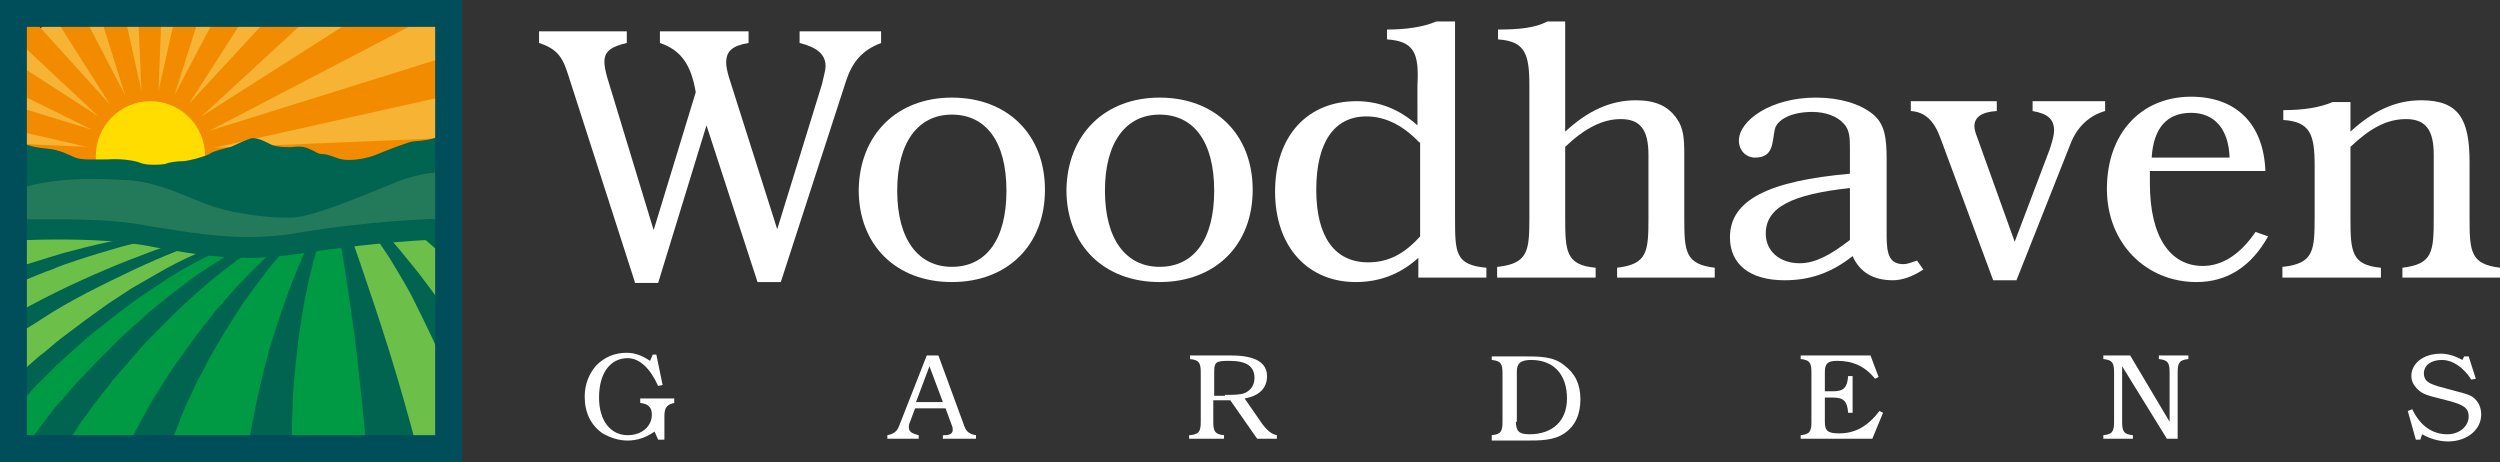 <?xml version="1.0" encoding="utf-8"?>
<!-- Generator: Adobe Illustrator 19.1.0, SVG Export Plug-In . SVG Version: 6.00 Build 0)  -->
<svg xmlns="http://www.w3.org/2000/svg" xmlns:xlink="http://www.w3.org/1999/xlink" version="1.1" id="Layer_1" x="0px" y="0px" viewBox="0 0 279.2 51.6" xml:space="preserve">
<rect x="0" y="0" width="279.2" height="51.6" fill="#333333" stroke="none"/>
<g>
	<g>
		<path fill="#FFFFFF" d="M75.3,44.5V45c-0.9,0.2-1.1,0.6-1.1,1.5v2.6h-0.7l-0.4-0.9c-1,0.7-2,1-3,1c-1,0-1.9-0.3-2.8-0.8    c-1.3-0.9-2-2.3-2-4.1c0-1.4,0.5-2.6,1.3-3.5c0.9-0.9,2-1.4,3.4-1.4c0.9,0,1.7,0.3,2.6,0.9l0.3-0.7h0.4l0.7,3.4l-0.5,0.1    c-0.9-2-2.1-3.1-3.4-3.1c-1.9,0-3.2,1.6-3.2,4.4c0,2.6,1.3,4.2,3.2,4.2c1.6,0,2.7-1,2.7-2.3c0-0.8-0.4-1.2-1.3-1.3v-0.5H75.3z"/>
		<path fill="#FFFFFF" d="M99.1,48.6c0.6-0.1,1.1-0.4,1.3-1l3.1-7.9h1.3l2.9,7.9c0.2,0.6,0.6,0.9,1.3,1v0.4h-3.7v-0.4h0.2    c0.6,0,0.9-0.2,0.9-0.6c0-0.1,0-0.3-0.1-0.5l-0.7-1.9h-3.4l-0.6,1.6c-0.1,0.2-0.1,0.4-0.1,0.5c0,0.5,0.3,0.7,1.1,0.9v0.4h-3.5    V48.6z M103.8,40.9l-1.5,4h3L103.8,40.9z"/>
		<path fill="#FFFFFF" d="M132.9,48.6c1-0.1,1.2-0.4,1.2-1.5v-5.5c0-1.1-0.2-1.4-1.2-1.5v-0.4h4.6c2.7,0,4,0.8,4,2.3    c0,1.3-0.8,2.2-2.5,2.5l1.8,2.6c0.6,0.9,1.2,1.4,1.8,1.5v0.4h-2.2l-3-4.3h-1.9v2.4c0,1.1,0.2,1.4,1.2,1.5v0.4h-3.9V48.6z     M136.8,44.1c0.9,0,1.7,0,2.2-0.2c0.7-0.3,1.1-0.9,1.1-1.7c0-1.3-0.9-1.9-2.8-1.9c-1.5,0-1.7,0.1-1.7,1.3v2.6H136.8z"/>
		<path fill="#FFFFFF" d="M166.6,48.6c1-0.1,1.2-0.4,1.2-1.5v-5.4c0-1.1-0.2-1.4-1.2-1.5v-0.4h3.4c2,0,3.5,0,4.7,1    c1.2,0.9,1.8,2.1,1.8,3.8c0,1.7-0.6,3-1.8,3.8c-1.2,0.8-2.6,0.8-4.4,0.8h-3.7V48.6z M169.3,47.1c0,1,0.3,1.4,1.5,1.4    c2.6,0,4.2-1.5,4.2-4c0-2.7-1.5-4.3-4-4.3c-1.2,0-1.6,0.4-1.6,1.3V47.1z"/>
		<path fill="#FFFFFF" d="M201.1,48.6c1-0.1,1.2-0.4,1.2-1.5v-5.5c0-1.1-0.2-1.4-1.2-1.5v-0.4h7.8l0.9,2.4l-0.4,0.2    c-1.1-1.4-2.5-2-4.2-2c-1.1,0-1.4,0.3-1.4,1.3v2.1h0.9c1.2,0,1.6-0.4,1.7-1.7h0.5v4.1h-0.5c-0.1-1.3-0.5-1.7-1.7-1.7h-0.9v2.7    c0,1,0.3,1.3,1.6,1.3c1.8,0,3.2-0.8,4.5-2.5l0.4,0.2l-1.2,2.9h-8V48.6z"/>
		<path fill="#FFFFFF" d="M234.9,48.6c1-0.1,1.2-0.4,1.2-1.5v-5.5c0-1.1-0.2-1.4-1.2-1.5v-0.4h3l4.4,7.4v-5.5c0-1.1-0.2-1.4-1.2-1.5    v-0.4h3.3v0.4c-1,0.1-1.2,0.4-1.2,1.5v7.4h-1.2l-5-8.1v6.2c0,1.1,0.2,1.4,1.2,1.5v0.4h-3.3V48.6z"/>
		<path fill="#FFFFFF" d="M270.3,49.1h-0.5l-0.9-3.2l0.5-0.2c0.9,1.9,2.3,2.8,3.9,2.8c1.4,0,2.4-0.9,2.4-2c0-1-0.7-1.3-2.1-1.7    c-1.5-0.4-2.6-0.6-3.2-1c-0.7-0.5-1.1-1.1-1.1-1.8c0-1.4,1.3-2.5,3.3-2.5c0.7,0,1.5,0.2,2.4,0.7l0.2-0.4h0.5l0.8,2.5l-0.5,0.1    c-0.9-1.4-2.1-2.2-3.3-2.2c-1.2,0-2,0.6-2,1.5c0,1.1,1,1.3,2.9,1.8c1,0.3,1.8,0.4,2.5,0.8c0.7,0.5,1,1.2,1,2c0,1.7-1.6,3-3.7,3    c-1,0-2-0.3-2.9-0.8L270.3,49.1z"/>
	</g>
	<g>
		<g>
			<defs>
				<rect id="SVGID_1_" x="2.2" y="2.2" width="46.7" height="46.7"/>
			</defs>
			<clipPath id="SVGID_2_">
				<use xlink:href="#SVGID_1_"/>
			</clipPath>
			<path clip-path="url(#SVGID_2_)" fill-rule="evenodd" clip-rule="evenodd" fill="#F7B334" d="M29.2-7.8     C49-8.4,65.5,7.2,66.1,26.9c0,1,0,2,0,3c-5.7,1.2-11.4,2.2-17.2,2.9c-3,0.4-8.5,1.2-11.8,1.3c-3.6,0.1-6.8-0.1-10.4-0.4     c-4.6-0.4-9.3-1.2-13.6-1.5C9.9,32,6.7,32,3.6,31.9c-2.9-0.1-5.8-0.1-8.7-0.2l-0.2,0c-0.1-0.8-0.1-1.7-0.2-2.6     C-6.1,9.4,9.5-7.2,29.2-7.8z"/>
			<path clip-path="url(#SVGID_2_)" fill-rule="evenodd" clip-rule="evenodd" fill="#F38B00" d="M29.4-5.1c0.8,0,1.6,0,2.4,0     L21.1,11.6L36.1-4.6C37.5-4.3,39-4,40.4-3.5L22.5,13L45.1-1.4c1.4,0.8,2.8,1.6,4,2.6L23.4,14.6l30.1-9.4c1.1,1.2,2.2,2.6,3.1,4     l-32.7,7.3l35.6-1.5c0.6,1.6,1.1,3.3,1.5,5l-37.1-1.6l37.7,8.4c0,0.4,0,0.8,0,1.1c-2.8,0.6-5.7,1.1-8.5,1.6l-29.6-9.3l20.3,10.6     c-2,0.3-4.2,0.5-6,0.7l-15.2-9.7l10.7,9.8c-1.5,0-2.9-0.1-4.4-0.2l-7.5-8.2l5.1,8c-1.1-0.1-2.1-0.2-3.2-0.4L19.5,24l2,6.5     c-0.9-0.1-1.7-0.2-2.6-0.3l-1.3-5.7l0.2,5.6c-0.8-0.1-1.6-0.2-2.3-0.2l0.2-5.4l-1.2,5.3c-0.8,0-1.6-0.1-2.4-0.1L14,24l-2.9,5.6     c-0.9,0-1.9,0-2.8-0.1l4.1-6.5l-6,6.5c-1.3,0-2.5,0-3.8-0.1l8.4-7.7l-11.8,7.5c-0.1-0.7-0.1-1.4-0.1-2.1c0-0.4,0-0.8,0-1.2     l11-5.8l-10.9,3.4c0.1-1,0.2-2,0.4-3l10.1-2.2l-9.7,0.4c0.2-0.9,0.5-1.8,0.8-2.7l8.9,0.4l-8.3-1.9c0.3-0.8,0.7-1.6,1.1-2.4     l7.8,2.4L3,10.9c0.4-0.7-2.4-3.6-1.9-4.3L11,13L1.8,4.4c0.5-0.7,1.4-1.6,1.9-2.2l8.6,9.5L5.7,1.3c0.6-0.6,3.4,1.9,4.1,1.3     l4.2,8.1l-2.9-9.2c0.8-0.6,1.6-1.2,2.4-1.7l2.3,10.4L15.3-1.3c0.9-0.5,1.9-1,2.9-1.4l-0.5,12.9l3.1-13.9c1.1-0.4,2.3-0.7,3.5-0.9     l-4.8,15.2L27.7-5C28.3-5.1,28.8-5.1,29.4-5.1z"/>
			<path clip-path="url(#SVGID_2_)" fill-rule="evenodd" clip-rule="evenodd" fill="#FFDD00" d="M16.8,23.5c3.4,0,6.1-2.8,6.1-6.1     c0-3.4-2.8-6.1-6.1-6.1c-3.4,0-6.1,2.8-6.1,6.1C10.6,20.7,13.4,23.5,16.8,23.5z"/>
			<g clip-path="url(#SVGID_2_)">
				<path fill="#006450" d="M57.6,16.7c-0.8-0.1-2-0.3-2.5-0.7c-0.5-0.4-1-1-1.6-1c-0.6,0-1.3-0.1-1.8-0.5c-0.4-0.3-1-0.8-2,0.2      c-1,1.1-3.2,1-3.6,1.1c-0.3,0-2.7,0.9-3.9,1.4c-1.1,0.5-3.2,0.9-4.4,0.5c-1.1-0.4-1.4-0.5-1.9-0.5c-0.4,0-0.7-0.3-1.2-0.5      c-0.4-0.2-0.9-0.4-1.8-0.3c-0.9,0.1-2,0-2.5-0.2c-0.5-0.2-1.7-1-2.5-0.7c-0.9,0.3-1.6,0.7-2.1,0.9c-0.4,0.1-2.1,0.5-2.4,0.8      C22.8,17.5,21,18,20.4,18c-0.5,0-1.5,0.1-1.9,0.3c-0.4,0.1-2.1,0.2-2.8-0.1c-0.7-0.3-2.3-0.5-3.6-0.4c-1.3,0-3,0.1-3.7-0.2      c-0.7-0.3-1.8-0.9-3.1-1c-1.2-0.1-2.1-0.3-2.7-0.6c-0.6-0.3-1.2-0.4-1.8-0.1c-0.5,0.3-1.1,0.4-1.5,0.7c-0.4,0.3-3.2,1.9-3.8,2.1      c0,0.7,0,5.9,0,5.9h61.9V16.7z"/>
			</g>
			<g clip-path="url(#SVGID_2_)">
				<path fill="#006450" d="M44.1,20.3c-1.2,0.2-3,0.4-5,1.1c-1.9,0.7-6.9,1.5-8,1.5c-1,0-5.8-1.5-7.7-1.9      c-1.9-0.4-8.3-1.8-12.2-1.8c-3.9,0-10.9,0.2-15.7,1.9c0,0.5,0,3.6,0,3.6h48.7L44.1,20.3z"/>
			</g>
			<g clip-path="url(#SVGID_2_)">
				<path fill="#237A5B" d="M57.6,24.8l-31.2,2.1l-31.1-2.1c0,0-0.3-0.7-0.1-2.1c1.7-1.1,6.8-1.6,7.9-1.9c4.2-1.1,8.5-0.8,10.8-0.7      c3.8,0.1,7.5,2.2,10,3c2.5,0.8,6.4,1.3,8.8,1.2c2.3-0.1,8.5-2.7,10.9-3.7c2.3-1,4.7-1.5,6.4-1.3c1.7,0.2,7.4,2.2,7.4,2.2      L57.6,24.8z"/>
			</g>
			<g clip-path="url(#SVGID_2_)">
				<defs>
					<path id="SVGID_3_" d="M32.6,27.7c-10.4,0.4-21.4-2.1-37.2-0.8c2.2,16,10.9,27,10.9,27l47-1.5c0,0,6.6-19,7.4-26.7       C60.8,25.4,43,27.3,32.6,27.7z"/>
				</defs>
				<clipPath id="SVGID_4_">
					<use xlink:href="#SVGID_3_"/>
				</clipPath>
				<path clip-path="url(#SVGID_4_)" fill-rule="evenodd" clip-rule="evenodd" fill="#6CC04A" d="M37.6,25.9c0,0,2.4,5.7,3.4,11.3      s2.6,14.6,2.6,14.6c6.7,6,18.4-3.6,16-14.9c-1.6-7.3,1.7-14.9,1.7-14.9l-16.1,3.3L37.6,25.9z"/>
				<path clip-path="url(#SVGID_4_)" fill-rule="evenodd" clip-rule="evenodd" fill="#009944" d="M25.8,26.8      C24.1,27.3,2,40.8,0.8,44s-0.8,8.4,16,6.4c6.8-0.8,26.3,0.1,26.3,0.1s-0.8-5.2-1.8-10.6S38.5,26,38.5,26L25.8,26.8z"/>
				<path clip-path="url(#SVGID_4_)" fill-rule="evenodd" clip-rule="evenodd" fill="#6CC04A" d="M-6.4,24.4c0,0,18.7,0.3,22.5,0.8      s8.3,2.2,8.3,2.2S5.4,39.1,0.9,44.5S-6.4,24.4-6.4,24.4z"/>
				<path clip-path="url(#SVGID_4_)" fill="#006450" d="M26.8,26.9c0,0-1.9,0.8-4.6,2.2c-1.3,0.7-2.9,1.6-4.5,2.7      c-0.8,0.5-1.6,1.1-2.4,1.6c-0.8,0.6-1.6,1.2-2.4,1.8c-0.8,0.6-1.6,1.3-2.4,1.9c-0.8,0.6-1.5,1.3-2.2,1.9c-0.7,0.6-1.4,1.3-2,1.8      c-0.6,0.6-1.2,1.2-1.7,1.7c-0.5,0.5-1,1-1.4,1.5c-0.4,0.5-0.8,0.8-1.1,1.2c-0.6,0.6-0.9,1-0.9,1l-1.9-1.8c0,0,0.4-0.4,1-1      c0.3-0.3,0.7-0.7,1.2-1.1c0.4-0.4,1-0.9,1.6-1.4c0.6-0.5,1.2-1.1,1.9-1.6c0.7-0.6,1.4-1.2,2.2-1.8c0.8-0.6,1.6-1.2,2.4-1.8      c0.8-0.6,1.7-1.2,2.5-1.8c0.9-0.6,1.7-1.1,2.6-1.7c0.9-0.5,1.7-1,2.6-1.5c1.7-1,3.3-1.8,4.7-2.4c2.8-1.3,4.8-2,4.8-2L26.8,26.9z      "/>
				<path clip-path="url(#SVGID_4_)" fill="#006450" d="M24.3,26.5c0,0-1.9,0.5-4.7,1.6c-2.8,1.1-6.4,2.8-9.9,4.6      c-1.7,0.9-3.5,1.9-5,2.9c-0.8,0.5-1.5,1-2.3,1.4c-0.7,0.5-1.4,0.9-2,1.3c-0.6,0.4-1.2,0.8-1.7,1.2c-0.5,0.4-0.9,0.7-1.3,0.9      c-0.7,0.5-1.1,0.8-1.1,0.8L-5,39.2c0,0,0.4-0.3,1.2-0.8c0.4-0.2,0.8-0.5,1.3-0.9c0.5-0.3,1.1-0.7,1.8-1.1      c0.7-0.4,1.3-0.8,2.1-1.2c0.8-0.4,1.6-0.9,2.4-1.3c1.7-0.9,3.5-1.8,5.3-2.6c3.7-1.7,7.4-3.1,10.3-4.1c2.9-0.9,4.8-1.4,4.8-1.4      L24.3,26.5z"/>
				<path clip-path="url(#SVGID_4_)" fill="#006450" d="M18.3,26.5c0,0-2,0.3-4.9,1.1c-1.4,0.4-3.1,0.9-4.9,1.5      c-0.9,0.3-1.8,0.6-2.7,1c-0.9,0.3-1.8,0.7-2.8,1.1c-1.8,0.8-3.7,1.6-5.3,2.4c-0.8,0.4-1.6,0.8-2.4,1.2c-0.8,0.4-1.5,0.8-2.1,1.1      c-0.6,0.4-1.3,0.7-1.8,1c-0.5,0.3-1,0.6-1.3,0.8c-0.7,0.4-1.2,0.7-1.2,0.7l-1.3-2.3c0,0,0.5-0.2,1.2-0.6      c0.4-0.2,0.9-0.5,1.4-0.7c0.5-0.3,1.2-0.6,1.9-0.9c0.7-0.3,1.4-0.7,2.2-1c0.8-0.3,1.6-0.7,2.5-1.1c1.8-0.7,3.7-1.4,5.6-2.1      c1-0.3,1.9-0.6,2.9-0.9c1-0.3,1.9-0.6,2.8-0.8c1.8-0.5,3.6-0.9,5.1-1.2c3-0.6,5-0.8,5-0.8L18.3,26.5z"/>
				<path clip-path="url(#SVGID_4_)" fill="#006450" d="M29.1,27.3c0,0-1.7,1-4.1,2.9c-1.2,0.9-2.5,2-3.9,3.3      c-0.7,0.6-1.4,1.3-2.1,2c-0.7,0.7-1.4,1.4-2.1,2.1c-0.7,0.7-1.4,1.5-2,2.2c-0.6,0.7-1.3,1.5-1.9,2.2c-0.6,0.7-1.1,1.4-1.7,2.1      c-0.5,0.7-1,1.3-1.4,1.9c-0.4,0.6-0.9,1.1-1.2,1.7c-0.3,0.5-0.6,0.9-0.9,1.3c-0.5,0.7-0.8,1.1-0.8,1.1l-3.5-1.1c0,0,1-1.3,1.5-2      c0.3-0.4,0.6-0.8,1-1.3c0.4-0.5,0.9-1,1.4-1.6c0.5-0.6,1-1.2,1.7-1.9c0.6-0.6,1.2-1.3,1.9-2c0.7-0.7,1.4-1.4,2.1-2.1      c0.7-0.7,1.5-1.4,2.3-2.1c0.8-0.7,1.5-1.4,2.3-2c0.8-0.6,1.6-1.3,2.3-1.8c1.5-1.2,3-2.2,4.3-3c2.6-1.7,4.4-2.6,4.4-2.6      L29.1,27.3z"/>
				<path clip-path="url(#SVGID_4_)" fill="#006450" d="M32.6,27c0,0-0.4,0.3-0.9,1c-0.6,0.7-1.4,1.6-2.3,2.8c-0.9,1.2-2,2.6-3,4.2      c-0.5,0.8-1,1.6-1.5,2.4c-0.5,0.8-1,1.7-1.5,2.6c-0.5,0.9-0.9,1.8-1.4,2.6c-0.4,0.9-0.8,1.8-1.2,2.6c-0.4,0.9-0.7,1.7-1,2.5      c-0.3,0.8-0.6,1.5-0.9,2.2c-0.3,0.7-0.5,1.3-0.7,1.9c-0.2,0.6-0.4,1.1-0.5,1.5c-0.3,0.8-0.4,1.3-0.4,1.3l-4.5-1.7      c0,0,0.2-0.5,0.6-1.3c0.2-0.4,0.4-0.9,0.7-1.5c0.3-0.6,0.6-1.2,1-1.9c0.4-0.7,0.7-1.4,1.2-2.2c0.4-0.8,0.9-1.6,1.4-2.4      c0.5-0.8,1.1-1.7,1.6-2.5c0.6-0.8,1.2-1.7,1.8-2.5c0.6-0.8,1.2-1.7,1.9-2.5c0.6-0.8,1.2-1.6,1.9-2.3c1.2-1.5,2.5-2.8,3.6-3.9      c1.1-1.1,2-1.9,2.7-2.5c0.7-0.6,1.1-0.9,1.1-0.9L32.6,27z"/>
				<path clip-path="url(#SVGID_4_)" fill="#006450" d="M35.8,26.4c0,0-0.6,1.9-1.3,4.8c-0.3,1.5-0.7,3.2-0.9,5      c-0.2,0.9-0.3,1.9-0.4,2.8c-0.1,1-0.2,2-0.3,2.9c-0.1,1-0.2,2-0.2,2.9c0,1-0.1,1.9-0.1,2.8c0,0.9,0,1.8,0,2.7c0,0.8,0,1.6,0,2.4      c0,0.7,0,1.4,0.1,2c0,0.6,0.1,1.1,0.1,1.5c0,0.9,0.1,1.3,0.1,1.3l-6.3-0.1c0,0,0.1-0.5,0.2-1.4c0.1-0.4,0.1-1,0.2-1.6      c0.1-0.6,0.2-1.3,0.3-2.1c0.1-0.8,0.2-1.6,0.4-2.5c0.2-0.9,0.3-1.8,0.5-2.7c0.2-0.9,0.4-1.9,0.6-2.9c0.2-1,0.5-2,0.7-3      c0.3-1,0.5-2,0.8-2.9c0.3-1,0.6-1.9,0.9-2.8c0.6-1.8,1.2-3.5,1.8-4.9c1.1-2.8,2.1-4.7,2.1-4.7L35.8,26.4z"/>
				<path clip-path="url(#SVGID_4_)" fill="#006450" d="M38.7,25.2c0,0,0.7,1.7,1.6,4.4c0.9,2.6,2.1,6.2,3.2,9.7      c2.2,7.1,4,14.3,4,14.3l-6.2,1c0,0-0.2-1.8-0.4-4.6c-0.2-2.7-0.6-6.4-1-10c-0.4-3.6-1-7.3-1.4-10c-0.4-2.7-0.8-4.5-0.8-4.5      L38.7,25.2z"/>
				<path clip-path="url(#SVGID_4_)" fill="#006450" d="M41.6,24.6c0,0,1.4,1.3,3.2,3.5c0.9,1.1,2,2.4,3,3.8c1.1,1.4,2.1,3,3.1,4.6      c1,1.6,2,3.3,2.8,4.8c0.9,1.6,1.6,3.1,2.2,4.4c0.7,1.3,1.1,2.4,1.5,3.1c0.3,0.8,0.5,1.2,0.5,1.2l-4.5,1.6c0,0-0.1-0.4-0.4-1.2      c-0.2-0.8-0.5-1.9-1-3.2c-0.4-1.3-1-2.8-1.6-4.4c-0.6-1.6-1.3-3.3-2.1-5c-0.8-1.7-1.6-3.3-2.4-4.9c-0.8-1.5-1.7-2.9-2.4-4.1      c-0.8-1.2-1.4-2.1-1.9-2.8c-0.5-0.7-0.8-1-0.8-1L41.6,24.6z"/>
				<path clip-path="url(#SVGID_4_)" fill="#006647" d="M45.8,24.5c0,0,1.7,0.9,4.1,2.5c1.2,0.8,2.5,1.8,3.9,2.9      c1.4,1.1,2.9,2.3,4.3,3.6c1.4,1.3,2.8,2.6,4,3.9c1.2,1.3,2.4,2.5,3.3,3.6c1,1.1,1.7,2,2.3,2.6c0.5,0.6,0.9,1,0.9,1l-3.9,2.8      c0,0-0.2-0.4-0.7-1.1c-0.4-0.7-1-1.7-1.8-2.8c-0.8-1.1-1.7-2.5-2.7-3.8c-1-1.4-2.2-2.8-3.4-4.2c-1.2-1.4-2.4-2.8-3.7-4      C51.2,30.1,50,29,49,28.1c-1-0.9-1.9-1.7-2.6-2.1c-0.6-0.5-1-0.7-1-0.7L45.8,24.5z"/>
				<path clip-path="url(#SVGID_4_)" fill="#006647" d="M49.1,23.4c0,0,1.9,0.3,4.6,1.1c1.4,0.4,2.9,0.9,4.6,1.5      c1.7,0.6,3.4,1.4,5.2,2.1c1.7,0.8,3.4,1.6,5,2.5c1.6,0.8,3,1.7,4.3,2.4c1.3,0.7,2.2,1.4,3,1.8c0.7,0.4,1.1,0.7,1.1,0.7l-2.8,3.8      c0,0-0.4-0.3-1-0.8c-0.6-0.5-1.5-1.3-2.6-2.1c-1.1-0.9-2.4-1.8-3.8-2.8c-1.4-1-2.9-2-4.5-3c-1.6-1-3.2-1.9-4.7-2.7      c-1.5-0.8-3-1.5-4.3-2.1c-1.3-0.6-2.4-1-3.1-1.3c-0.8-0.3-1.2-0.4-1.2-0.4L49.1,23.4z"/>
			</g>
			<path clip-path="url(#SVGID_2_)" fill="#F9E825" d="M57.6,24.5"/>
			<path clip-path="url(#SVGID_2_)" fill="#006647" d="M26.6-2.8c-0.5,0-0.9,0-1.4,0c-3.6-0.1-6.8-0.9-10.1-1.1     C10.8-4.2,6.4-4.5,0.7-4.5v-1.8c5.7,0,10.2,0.3,14.5,0.6c3.3,0.2,6.5,1.1,10.1,1.1c8.4,0,12.1-0.7,18.3-1.3     c5.5-0.5,10.7-1.3,15.2-1.3v1.8c-4.4,0-9.6,0.8-15.1,1.3C38-3.6,33.7-2.8,26.6-2.8z"/>
			<path clip-path="url(#SVGID_2_)" fill="#006647" d="M26.6-2.4c-0.5,0-0.9,0-1.4,0c-3.6-0.1-6.8-0.9-10.1-1.1     C10.8-3.8,6.4-4.1,0.7-4.1v-1.8c5.7,0,10.2,0.3,14.5,0.6c3.3,0.2,6.5,1.1,10.1,1.1c8.4,0,12.1-0.7,18.3-1.3     c5.5-0.5,10.7-1.3,15.2-1.3V-5c-4.4,0-9.6,0.8-15.1,1.3C38-3.2,33.7-2.4,26.6-2.4z"/>
		</g>
		<g>
			<path fill="#006450" d="M27.8,28.8c-4.1,0-7.7-0.7-10.6-1.2c-0.9-0.2-1.7-0.3-2.4-0.4c-3.5-0.5-8.3-0.5-11.4-0.4l-1,0l0-2.3l1,0     c3.2,0,8.1-0.1,11.8,0.5c0.7,0.1,1.6,0.3,2.4,0.4C21.6,26,27,27.1,33.3,26c7.7-1.3,14.9-1.6,17.1-1.6l0,2.3     c-2,0-9.1,0.4-16.7,1.6C31.6,28.6,29.7,28.8,27.8,28.8z"/>
		</g>
		<path fill="#004E59" d="M51.6,51.6H0V0h51.6V51.6L51.6,51.6z M3,48.6h45.6V3H3V48.6z"/>
	</g>
	<g>
		<path fill="#FFFFFF" d="M70.9,31.5l-7.4-23c-0.6-1.9-1.1-3-3.3-3.7V3.5h9.8v1.3c-1.7,0.4-2.5,0.9-2.5,2.1c0,0.4,0.1,1,0.3,1.7    L73,25.7l4.7-15.4c-0.5-3-1.6-4.7-4-5.5V3.5h9.9v1.3c-1.8,0.3-2.5,0.9-2.5,2.2c0,0.4,0.1,0.9,0.3,1.6l5.4,17l5-16.2    c0.2-0.9,0.4-1.6,0.4-2c0-1.3-0.9-2.1-2.9-2.6V3.5h9.1v1.3c-2.1,0.8-3.2,2.1-3.9,4.2l-7.3,22.5h-2.6L78.9,14l-5.4,17.6H70.9z"/>
		<path fill="#FFFFFF" d="M106.3,10.9c6.2,0,10.4,4.1,10.4,10.3s-4.2,10.3-10.4,10.3c-6.2,0-10.4-4.1-10.4-10.3    C96,15,100.2,10.9,106.3,10.9z M106.3,29.8c3.8,0,6.1-3,6.1-8.5s-2.3-8.5-6.1-8.5c-3.7,0-6.1,3-6.1,8.5S102.6,29.8,106.3,29.8z"/>
		<path fill="#FFFFFF" d="M129.5,10.9c6.2,0,10.4,4.1,10.4,10.3s-4.2,10.3-10.4,10.3c-6.2,0-10.4-4.1-10.4-10.3    C119.2,15,123.4,10.9,129.5,10.9z M129.5,29.8c3.8,0,6.1-3,6.1-8.5s-2.3-8.5-6.1-8.5c-3.7,0-6.1,3-6.1,8.5S125.8,29.8,129.5,29.8z    "/>
		<path fill="#FFFFFF" d="M154.9,4.4V3.3c2.2,0,4.1-0.3,5.5-0.9h2.1v21.9c0,3.9,0,5.3,3.5,5.6V31h-7.6v-2.2c-2,1.8-4.3,2.7-7,2.7    c-5.3,0-9-3.9-9-10.1c0-6.2,3.6-10.1,9.1-10.1c2.5,0,4.8,0.9,6.8,2.7V9.5C158.5,5.9,157.9,4.6,154.9,4.4z M158.5,15.9    c-1.8-1.9-3.8-2.9-5.9-2.9c-3.6,0-5.6,2.9-5.6,8.2c0,5.3,2.1,8.1,5.8,8.1c2.2,0,4-0.9,5.8-2.9V15.9z"/>
		<path fill="#FFFFFF" d="M167.3,29.8c3.4-0.4,3.5-1.8,3.5-5.6V9.5c0-3.5-0.5-4.9-3.5-5.1V3.3c2.4,0,4.2-0.2,5.5-0.9h2v12.3    c2.5-2.3,5-3.5,7.9-3.5c2.1,0,3.6,0.6,4.6,2.1c0.7,1,0.8,2.2,0.8,3.8v7.2c0,3.8,0.1,5.2,3.4,5.6V31h-10.9v-1.1    c3.4-0.4,3.5-1.8,3.5-5.6v-7c0-2.8-0.9-4-3.1-4c-2,0-4,1-6.2,3.1v7.9c0,3.8,0.1,5.3,3.4,5.6V31h-11V29.8z"/>
		<path fill="#FFFFFF" d="M199.3,31.3c-3.9,0-6.1-1.8-6.1-4.8c0-4.2,4.4-6.3,13.4-7.1v-2.7c0-1.2,0-2.2-0.7-2.9    c-0.7-0.8-2-1.3-3.5-1.3c-2.4,0-4,0.9-4.2,2c-0.3,1.4-0.1,3.1-2.2,3.1c-1,0-1.8-0.8-1.8-1.9c0-2.2,3.5-4.8,8.6-4.8    c2.7,0,4.9,0.7,6.3,1.8c1.4,1.1,1.6,2.7,1.6,5.1v8.5c0,2.1,0.3,3.2,1.9,3.2c0.4,0,0.9-0.2,1.5-0.4l0.7,1c-1.2,0.8-2.4,1.2-3.4,1.2    c-2.2,0-3.7-0.9-4.5-2.7C204.5,30.5,202.1,31.3,199.3,31.3z M197.2,26.1c0,1.9,1.5,3.3,3.8,3.3c1.7,0,3.4-0.9,5.6-2.6V21    C200.2,21.7,197.2,23.1,197.2,26.1z"/>
		<path fill="#FFFFFF" d="M222.6,31.3l-5.9-15.9c-0.7-1.9-1.7-2.9-3.3-3v-1.1h9.6v1.1c-1.7,0.1-2.5,0.7-2.5,1.7    c0,0.3,0.1,0.7,0.3,1.2L225,27l3.9-10.3c0.3-0.9,0.5-1.6,0.5-2.1c0-1.3-0.7-1.9-2.4-2.2v-1.1h8.1v1.1c-1.8,0.5-3.1,1.8-3.8,3.5    l-6.1,15.4H222.6z"/>
		<path fill="#FFFFFF" d="M253.3,26.4c-1.9,3.4-4.6,5.1-8,5.1c-5.6,0-10-4.3-10-10.4c0-6.3,3.9-10.3,9.4-10.3c5,0,8.1,3,8.3,8.3    h-12.9c0,0.5,0,0.9,0,1.4c0,6,2.3,9.2,5.9,9.2c2.2,0,4.2-1.3,5.9-3.8L253.3,26.4z M249,17.6c-0.1-3.2-1.7-5-4.3-5    c-2.7,0-4.2,1.7-4.4,5H249z"/>
		<path fill="#FFFFFF" d="M255,29.8c3.4-0.4,3.5-1.8,3.5-5.6v-5.7c0-3.5-0.5-4.9-3.5-5.1v-1.1c2.3,0,4.1-0.3,5.5-0.9h2v3.3    c2.5-2.3,5-3.5,7.9-3.5c4.2,0,5.4,2.1,5.4,6.9v6.2c0,3.8,0.1,5.2,3.4,5.6V31h-10.9v-1.1c3.4-0.4,3.5-1.8,3.5-5.6v-7    c0-2.8-0.9-4-3.1-4c-2.1,0-4,1-6.2,3.1v7.9c0,3.8,0.1,5.3,3.4,5.6V31h-11V29.8z"/>
	</g>
</g>
</svg>
